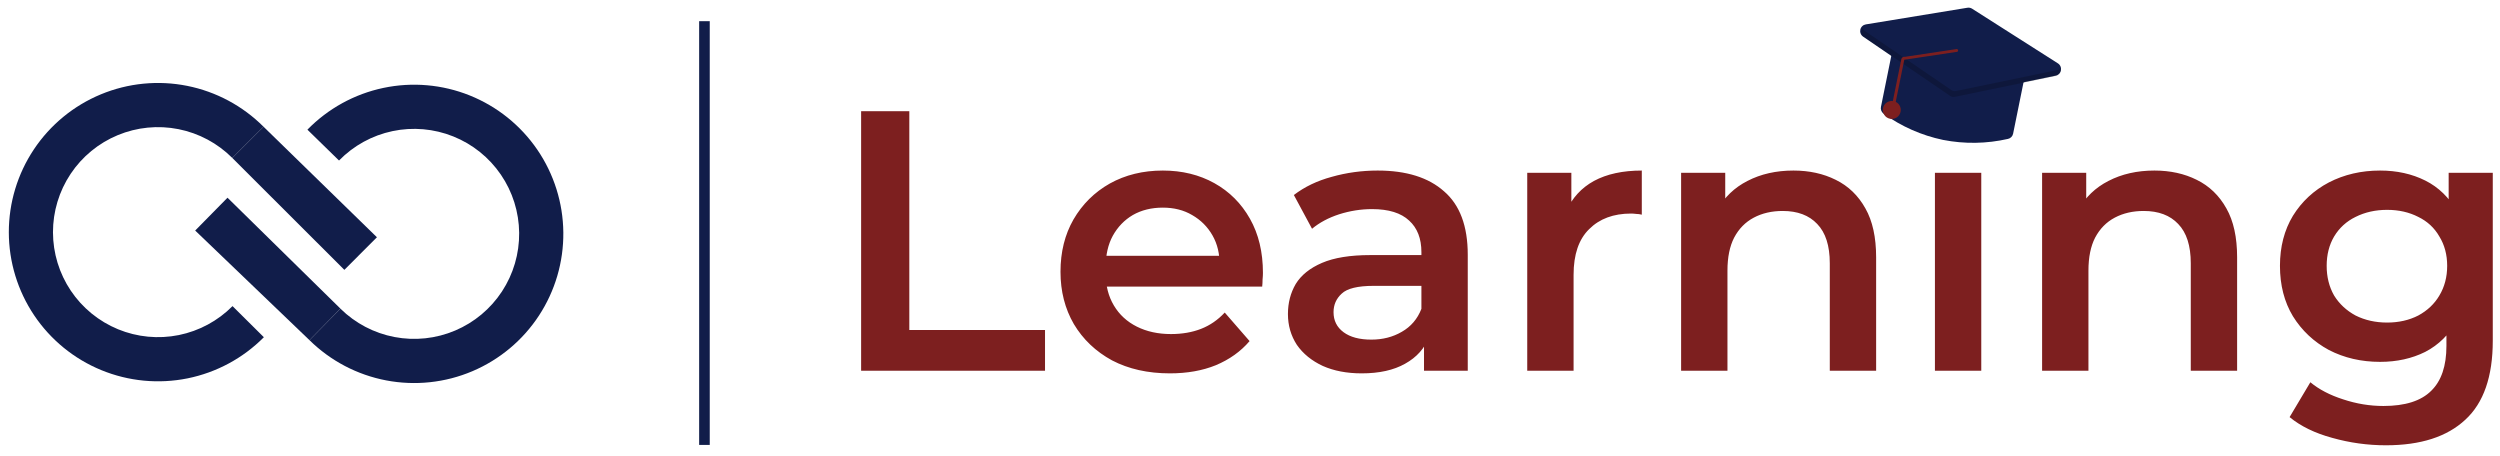 <svg width="236" height="43" viewBox="0 0 236 43" fill="none" xmlns="http://www.w3.org/2000/svg">
<path d="M21.929 14.911L24.878 11.963L35.582 22.398L32.507 25.474L21.929 14.911Z" fill="#111D4A"/>
<path d="M24.909 31.834C22.945 33.813 20.438 35.164 17.706 35.717C14.973 36.269 12.138 35.998 9.56 34.938C6.981 33.878 4.775 32.077 3.222 29.762C1.668 27.447 0.837 24.723 0.833 21.935C0.829 19.147 1.652 16.421 3.199 14.101C4.746 11.782 6.946 9.974 9.522 8.906C12.097 7.839 14.931 7.559 17.665 8.104C20.399 8.649 22.91 9.993 24.88 11.966L21.93 14.911C20.543 13.522 18.776 12.576 16.851 12.192C14.926 11.809 12.931 12.005 11.118 12.757C9.305 13.509 7.756 14.781 6.667 16.414C5.578 18.047 4.998 19.966 5.001 21.929C5.004 23.891 5.59 25.809 6.683 27.439C7.777 29.068 9.33 30.336 11.145 31.083C12.96 31.829 14.956 32.02 16.879 31.631C18.803 31.241 20.568 30.29 21.95 28.897L24.909 31.834Z" fill="#111D4A"/>
<path d="M32.139 29.138L29.215 32.111L18.425 21.764L21.476 18.664L32.139 29.138Z" fill="#111D4A"/>
<path d="M29.02 12.241C30.968 10.246 33.464 8.874 36.191 8.299C38.919 7.724 41.757 7.971 44.344 9.01C46.931 10.049 49.151 11.832 50.724 14.134C52.297 16.436 53.151 19.153 53.178 21.941C53.205 24.729 52.404 27.462 50.876 29.794C49.348 32.126 47.163 33.952 44.596 35.041C42.03 36.13 39.198 36.432 36.459 35.91C33.721 35.388 31.199 34.065 29.213 32.108L32.139 29.139C33.537 30.516 35.312 31.448 37.24 31.815C39.168 32.183 41.161 31.97 42.968 31.203C44.775 30.437 46.313 29.151 47.389 27.509C48.464 25.868 49.028 23.944 49.009 21.981C48.99 20.019 48.389 18.106 47.282 16.486C46.175 14.865 44.612 13.61 42.79 12.879C40.969 12.147 38.972 11.973 37.051 12.378C35.131 12.783 33.374 13.749 32.003 15.153L29.02 12.241Z" fill="#111D4A"/>
<rect x="66" y="2" width="1" height="40" fill="#111D4A"/>
<path d="M81.29 35V10.5H85.84V31.15H98.65V35H81.29ZM110.436 35.245C108.36 35.245 106.54 34.837 104.976 34.02C103.436 33.18 102.235 32.037 101.371 30.59C100.531 29.143 100.111 27.498 100.111 25.655C100.111 23.788 100.52 22.143 101.336 20.72C102.176 19.273 103.32 18.142 104.766 17.325C106.236 16.508 107.905 16.1 109.771 16.1C111.591 16.1 113.213 16.497 114.636 17.29C116.06 18.083 117.18 19.203 117.996 20.65C118.813 22.097 119.221 23.8 119.221 25.76C119.221 25.947 119.21 26.157 119.186 26.39C119.186 26.623 119.175 26.845 119.151 27.055H103.576V24.15H116.841L115.126 25.06C115.15 23.987 114.928 23.042 114.461 22.225C113.995 21.408 113.353 20.767 112.536 20.3C111.743 19.833 110.821 19.6 109.771 19.6C108.698 19.6 107.753 19.833 106.936 20.3C106.143 20.767 105.513 21.42 105.046 22.26C104.603 23.077 104.381 24.045 104.381 25.165V25.865C104.381 26.985 104.638 27.977 105.151 28.84C105.665 29.703 106.388 30.368 107.321 30.835C108.255 31.302 109.328 31.535 110.541 31.535C111.591 31.535 112.536 31.372 113.376 31.045C114.216 30.718 114.963 30.205 115.616 29.505L117.961 32.2C117.121 33.18 116.06 33.938 114.776 34.475C113.516 34.988 112.07 35.245 110.436 35.245ZM134.426 35V31.22L134.181 30.415V23.8C134.181 22.517 133.796 21.525 133.026 20.825C132.256 20.102 131.089 19.74 129.526 19.74C128.476 19.74 127.438 19.903 126.411 20.23C125.408 20.557 124.556 21.012 123.856 21.595L122.141 18.41C123.144 17.64 124.334 17.068 125.711 16.695C127.111 16.298 128.558 16.1 130.051 16.1C132.758 16.1 134.846 16.753 136.316 18.06C137.809 19.343 138.556 21.338 138.556 24.045V35H134.426ZM128.546 35.245C127.146 35.245 125.921 35.012 124.871 34.545C123.821 34.055 123.004 33.39 122.421 32.55C121.861 31.687 121.581 30.718 121.581 29.645C121.581 28.595 121.826 27.65 122.316 26.81C122.829 25.97 123.658 25.305 124.801 24.815C125.944 24.325 127.461 24.08 129.351 24.08H134.776V26.985H129.666C128.173 26.985 127.169 27.23 126.656 27.72C126.143 28.187 125.886 28.77 125.886 29.47C125.886 30.263 126.201 30.893 126.831 31.36C127.461 31.827 128.336 32.06 129.456 32.06C130.529 32.06 131.486 31.815 132.326 31.325C133.189 30.835 133.808 30.112 134.181 29.155L134.916 31.78C134.496 32.877 133.738 33.728 132.641 34.335C131.568 34.942 130.203 35.245 128.546 35.245ZM144.171 35V16.31H148.336V21.455L147.846 19.95C148.406 18.69 149.281 17.733 150.471 17.08C151.684 16.427 153.189 16.1 154.986 16.1V20.265C154.799 20.218 154.624 20.195 154.461 20.195C154.297 20.172 154.134 20.16 153.971 20.16C152.314 20.16 150.996 20.65 150.016 21.63C149.036 22.587 148.546 24.022 148.546 25.935V35H144.171ZM169.302 16.1C170.795 16.1 172.125 16.392 173.292 16.975C174.482 17.558 175.415 18.457 176.092 19.67C176.769 20.86 177.107 22.4 177.107 24.29V35H172.732V24.85C172.732 23.193 172.335 21.957 171.542 21.14C170.772 20.323 169.687 19.915 168.287 19.915C167.26 19.915 166.35 20.125 165.557 20.545C164.764 20.965 164.145 21.595 163.702 22.435C163.282 23.252 163.072 24.29 163.072 25.55V35H158.697V16.31H162.862V21.35L162.127 19.81C162.78 18.62 163.725 17.71 164.962 17.08C166.222 16.427 167.669 16.1 169.302 16.1ZM182.657 35V16.31H187.032V35H182.657ZM184.862 13.23C184.045 13.23 183.369 12.973 182.832 12.46C182.319 11.947 182.062 11.328 182.062 10.605C182.062 9.858 182.319 9.24 182.832 8.75C183.369 8.237 184.045 7.98 184.862 7.98C185.679 7.98 186.344 8.225 186.857 8.715C187.394 9.182 187.662 9.777 187.662 10.5C187.662 11.27 187.405 11.923 186.892 12.46C186.379 12.973 185.702 13.23 184.862 13.23ZM203.379 16.1C204.873 16.1 206.203 16.392 207.369 16.975C208.559 17.558 209.493 18.457 210.169 19.67C210.846 20.86 211.184 22.4 211.184 24.29V35H206.809V24.85C206.809 23.193 206.413 21.957 205.619 21.14C204.849 20.323 203.764 19.915 202.364 19.915C201.338 19.915 200.428 20.125 199.634 20.545C198.841 20.965 198.223 21.595 197.779 22.435C197.359 23.252 197.149 24.29 197.149 25.55V35H192.774V16.31H196.939V21.35L196.204 19.81C196.858 18.62 197.803 17.71 199.039 17.08C200.299 16.427 201.746 16.1 203.379 16.1ZM225.238 42.035C223.512 42.035 221.82 41.802 220.163 41.335C218.53 40.892 217.188 40.238 216.138 39.375L218.098 36.085C218.915 36.762 219.942 37.298 221.178 37.695C222.438 38.115 223.71 38.325 224.993 38.325C227.047 38.325 228.552 37.847 229.508 36.89C230.465 35.957 230.943 34.545 230.943 32.655V29.33L231.293 25.095L231.153 20.86V16.31H235.318V32.165C235.318 35.548 234.455 38.033 232.728 39.62C231.002 41.23 228.505 42.035 225.238 42.035ZM224.678 34.16C222.905 34.16 221.295 33.787 219.848 33.04C218.425 32.27 217.293 31.208 216.453 29.855C215.637 28.502 215.228 26.915 215.228 25.095C215.228 23.298 215.637 21.723 216.453 20.37C217.293 19.017 218.425 17.967 219.848 17.22C221.295 16.473 222.905 16.1 224.678 16.1C226.265 16.1 227.688 16.415 228.948 17.045C230.208 17.675 231.212 18.655 231.958 19.985C232.728 21.315 233.113 23.018 233.113 25.095C233.113 27.172 232.728 28.887 231.958 30.24C231.212 31.57 230.208 32.562 228.948 33.215C227.688 33.845 226.265 34.16 224.678 34.16ZM225.343 30.45C226.44 30.45 227.42 30.228 228.283 29.785C229.147 29.318 229.812 28.688 230.278 27.895C230.768 27.078 231.013 26.145 231.013 25.095C231.013 24.045 230.768 23.123 230.278 22.33C229.812 21.513 229.147 20.895 228.283 20.475C227.42 20.032 226.44 19.81 225.343 19.81C224.247 19.81 223.255 20.032 222.368 20.475C221.505 20.895 220.828 21.513 220.338 22.33C219.872 23.123 219.638 24.045 219.638 25.095C219.638 26.145 219.872 27.078 220.338 27.895C220.828 28.688 221.505 29.318 222.368 29.785C223.255 30.228 224.247 30.45 225.343 30.45Z" fill="#7D1F1F"/>
<path d="M183.424 13.207C181.401 12.783 179.49 11.94 177.814 10.731C177.714 10.66 177.637 10.561 177.592 10.447C177.548 10.332 177.537 10.208 177.562 10.088L178.586 5.039C178.619 4.874 178.717 4.728 178.858 4.635C178.999 4.542 179.171 4.508 179.336 4.542L190.565 6.819C190.73 6.853 190.875 6.951 190.969 7.092C191.062 7.232 191.095 7.404 191.062 7.57L190.038 12.618C190.014 12.738 189.956 12.849 189.87 12.937C189.784 13.025 189.675 13.086 189.555 13.112C187.54 13.572 185.452 13.605 183.424 13.207Z" fill="#111D4A"/>
<path d="M184.252 9.117C184.169 9.1 184.089 9.067 184.019 9.019L175.877 3.457C175.772 3.385 175.691 3.283 175.644 3.165C175.597 3.047 175.587 2.917 175.615 2.793C175.642 2.669 175.706 2.556 175.799 2.469C175.891 2.381 176.008 2.324 176.133 2.303L185.723 0.731C185.877 0.705 186.036 0.738 186.168 0.822L194.267 5.982C194.374 6.05 194.458 6.148 194.509 6.265C194.56 6.381 194.574 6.509 194.551 6.634C194.529 6.758 194.469 6.873 194.38 6.964C194.292 7.054 194.178 7.117 194.054 7.142L184.507 9.117C184.423 9.134 184.336 9.134 184.252 9.117Z" fill="#111D4A"/>
<path d="M178.416 11.211C178.876 11.304 179.324 11.007 179.417 10.548C179.51 10.088 179.213 9.64 178.754 9.547C178.294 9.454 177.847 9.751 177.753 10.21C177.66 10.67 177.957 11.118 178.416 11.211Z" fill="#7D1F1F"/>
<path opacity="0.2" d="M194.193 6.615L184.646 8.59C184.571 8.605 184.495 8.606 184.42 8.591C184.345 8.576 184.275 8.546 184.212 8.503L176.07 2.94C175.967 2.872 175.891 2.771 175.852 2.654C175.799 2.714 175.759 2.784 175.735 2.861C175.712 2.938 175.705 3.019 175.715 3.098C175.725 3.178 175.751 3.254 175.793 3.323C175.835 3.391 175.891 3.45 175.957 3.495L184.1 9.058C184.162 9.1 184.233 9.13 184.308 9.145C184.382 9.16 184.459 9.16 184.533 9.144L194.08 7.17C194.159 7.154 194.233 7.121 194.297 7.074C194.362 7.027 194.416 6.967 194.456 6.898C194.496 6.829 194.521 6.752 194.529 6.672C194.537 6.593 194.528 6.512 194.503 6.436C194.422 6.529 194.313 6.591 194.193 6.615Z" fill="black"/>
<path d="M178.656 10.39C178.692 10.397 178.731 10.39 178.762 10.369C178.793 10.348 178.815 10.316 178.822 10.28L179.763 5.641L184.673 4.903C184.71 4.911 184.748 4.904 184.78 4.883C184.811 4.863 184.834 4.831 184.842 4.795C184.85 4.758 184.843 4.72 184.822 4.688C184.802 4.656 184.77 4.634 184.733 4.626L179.824 5.364C179.787 5.356 179.749 5.355 179.712 5.362C179.675 5.369 179.64 5.383 179.609 5.404C179.577 5.424 179.55 5.451 179.529 5.482C179.508 5.513 179.493 5.548 179.486 5.585L178.545 10.223C178.538 10.26 178.545 10.298 178.566 10.329C178.587 10.361 178.619 10.383 178.656 10.39Z" fill="#7D1F1F"/>
</svg>
